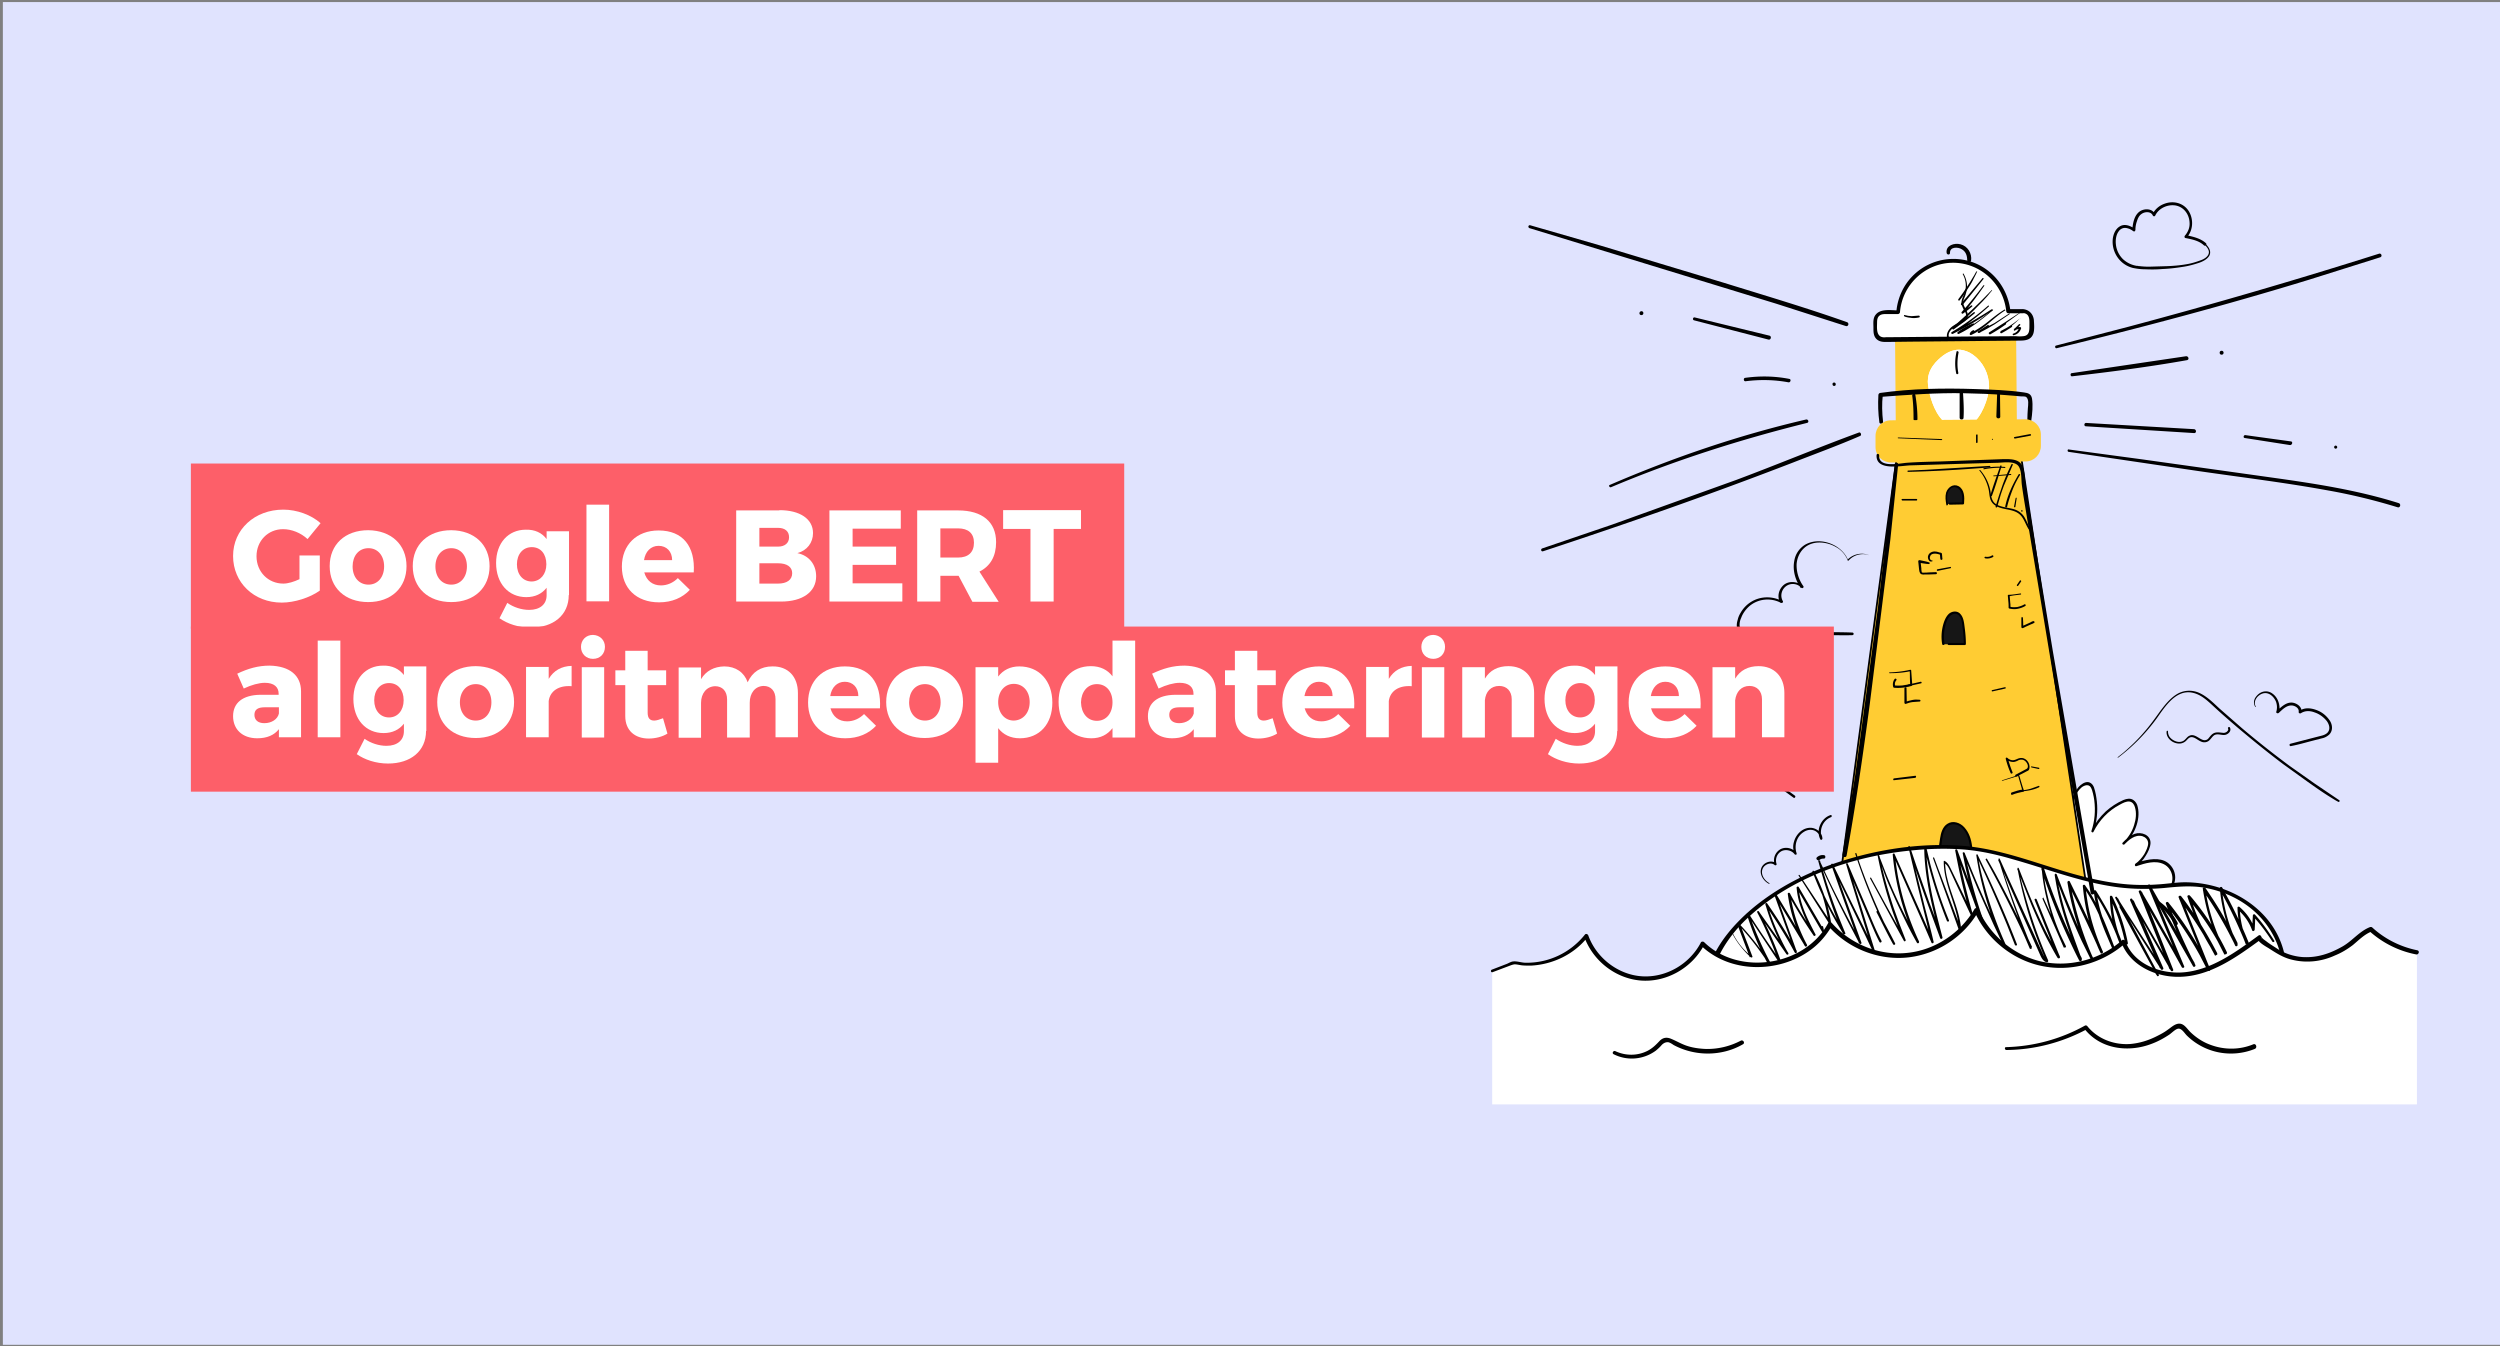 <svg xmlns="http://www.w3.org/2000/svg" viewBox="0 0 960 517" xmlns:v="https://vecta.io/nano"><rect x="0" y="0" width="960" height="517" fill="#808080" stroke="none"/><path fill="#e0e3fe" d="M1.1.8h960v515.6H1.1z"/><path fill="#fff" d="M793.8 329.5c-2.3-8.7-1-17.9 3.7-25.6 1.2-1.9 3.6-3.8 5.3-2.3.5.5.8 1.1 1 1.8 1.5 5.2 1.4 10.7-.2 15.9 2.5-5 6.6-9 11.7-11.3.9-.4 1.8-.7 2.7-.5 1.8.4 2.5 2.5 2.6 4.3.2 4.7-1.7 9.3-5.2 12.4 1.4-1.4 3-2.9 4.9-3.4 2-.5 4.4.3 5 2.3.2.9 0 1.9-.3 2.8-.9 2.5-2.5 4.7-4.7 6.3 3.9-1.4 8.6-2.6 11.9-.1 2.8 2.1 3.4 6.1 1.3 9-1.1 1.5-2.7 2.4-4.6 2.6 0 0-20.8 7.9-29.3 2.5s-5.8-16.7-5.8-16.7z"/><path d="M794.1 329.4c-1.6-6.3-1.4-12.9.7-19 .5-1.5 1.2-3 1.9-4.4s1.5-2.7 2.7-3.7c1.1-.8 2.7-1.3 3.5.1.4.7.6 1.5.8 2.3.2.9.4 1.7.5 2.6.5 4 .2 8-1.1 11.8-.1.5.6.8.8.3 2.2-4.4 5.7-8.1 10.1-10.4 1.1-.6 2.5-1.4 3.8-1.2 1.1.2 1.7 1.1 2 2.1.7 2.2.4 4.8-.3 6.9-.8 2.7-2.4 5.1-4.5 7l.6.6c1.8-1.8 4.2-4.1 7.1-3.3 1.2.4 2.1 1.3 2.2 2.6 0 1.5-.8 3-1.5 4.3-.9 1.4-2 2.7-3.4 3.7-.4.3-.2 1.1.4.9 3.3-1.1 7.3-2.4 10.6-.7 3.1 1.6 4.2 5.8 2.2 8.7-1 1.4-2.5 2.3-4.1 2.5-.3 0-.6.1-.8.2-1.4.5-2.9 1-4.3 1.4-4.9 1.4-10.1 2.6-15.2 2.7-2.4.1-4.9-.1-7.2-1-2.5-1.1-4.6-3-5.8-5.4-1.1-2.2-1.7-4.5-1.7-7 0-.9 0-1.8.1-2.7 0-.5.1-1 .2-1.5v-.2c.1-.6-.8-.9-1-.3-.2 1.1-.4 2.3-.4 3.4-.1 2.4.3 4.9 1.1 7.1 1.1 2.9 3.1 5.2 5.8 6.8 2.2 1.2 4.8 1.6 7.2 1.7 5.5.2 11-1 16.3-2.5 1.7-.5 3.3-1 5-1.6.3-.1.5-.2.8-.3s.6-.1.9-.2c.4-.1.8-.3 1.2-.5.8-.4 1.5-.9 2.1-1.5 2.5-2.7 2.5-6.8 0-9.5-2.7-3-7-2.5-10.6-1.6-.9.3-1.8.5-2.7.9l.4.9c1.4-1 2.5-2.2 3.4-3.7.9-1.4 1.8-3.2 1.9-4.9.1-3.2-3.5-4.5-6.1-3.6-1.8.7-3.3 2-4.6 3.4-.4.4.2 1 .6.6 2-1.8 3.6-4.1 4.5-6.6.9-2.4 1.3-5.2.7-7.7-.2-1.1-.8-2.1-1.7-2.7-1.2-.8-2.5-.5-3.8 0-2.5 1.1-4.8 2.6-6.8 4.4-2.2 2.1-4.1 4.5-5.4 7.2l.8.3c1.2-3.6 1.6-7.5 1.2-11.3-.2-1.8-.5-3.6-1.1-5.4-.5-1.4-1.7-2.4-3.2-2-1.4.4-2.6 1.5-3.4 2.7-.9 1.4-1.7 3-2.4 4.5-1.3 3.2-2.2 6.6-2.5 10-.4 3.9 0 7.8 1 11.6.1.2.3.3.5.2 0 .4.1.2 0 0z"/><path fill="#9ac3c9" d="M706 341.8L728.4 175l47.6-.4L801.3 341z"/><g fill="#fc3"><path stroke="#000" stroke-width=".689" stroke-miterlimit="10" d="M706 341.8L728.4 175l47.6-.4L801.3 341z"/><path d="M727.668 126.205l46.5-.4.32 37.2-46.5.4z"/></g><path fill="#fff" d="M776.8 119.5h-5.6c-1-11.7-11.4-20.3-23-19.3-10.4.9-18.5 9.2-19.3 19.6h-5.6c-1.8 0-3.2 1.5-3.2 3.2v4.1c0 1.8 1.5 3.2 3.2 3.2l53.6-.5c1.8 0 3.2-1.5 3.2-3.2v-4.1c-.1-1.6-1.6-3-3.3-3h0z"/><path d="M776.8 118.7h-5.6l.8.8c-.9-8.6-6.6-16.1-14.8-18.9-11.5-3.9-24 2.2-27.9 13.8-.6 1.8-1 3.7-1.1 5.6l.8-.8c-2.6 0-6.8-.8-8.7 1.6-1.2 1.4-.9 3.4-.9 5.1s0 3.3 1.4 4.5c1.4 1.1 3 .9 4.7.9l7.8-.1 41.9-.4c2.3 0 4.7-.1 5.6-2.7.5-1.5.3-3.7.2-5.3-.3-2.3-1.9-3.9-4.2-4.1-1-.1-1 1.5 0 1.5 2.8.2 2.5 2.8 2.5 4.8 0 1.9 0 3.9-2.4 4.1-.9.1-1.9.1-2.8 0l-16.4.1-33.7.3a3.21 3.21 0 0 1-1.7-.2c-1.9-.9-1.5-3.8-1.5-5.5 0-1.2.2-2.3 1.4-2.9.7-.3 1.4-.3 2.1-.3h4.5c.4 0 .8-.4.8-.8.9-10.5 9.7-18.8 20.2-18.9 10.6-.1 19.5 8.1 20.6 18.6 0 .4.4.8.8.8h5.6c1 0 1-1.6 0-1.6z"/><g fill="#fff"><use href="#B"/><use href="#B"/></g><path d="M748.8 97.1c-.1-2.4 3.1-2.3 4.5-1.4 1.6.9 2.1 2.5 2.1 4.2 0 .8 1.4 1.1 1.5.2.4-2.8-1.3-5.6-4.1-6.3-2.3-.6-5.7.4-5.3 3.3.1.8 1.3.9 1.3 0h0z"/><path fill="#112870" d="M779.8 166.8c.4 2.3.3 4.6-.1 6.9-.1.5.6.7.7.2.5-2.4.5-4.9.1-7.3-.1-.5-.8-.3-.7.2h0z"/><path d="M723.1 162c-.4-3.5-.5-6.9-.1-10.4l-.8.8c10.7-.8 21.3-1.6 32-1.4 5.3.1 10.6.3 15.8.7l3.7.3c.7.1 1.5.1 2.2.2.4 0 1.8 0 2.1.2 1.2.9.8 3.1.7 4.4-.1 1.5-.2 3-.2 4.5 0 .8 1.4 1.1 1.5.2.4-2.6.7-5.8.3-8.4-.3-1.8-1.5-2.2-3.1-2.4-6.2-.9-12.5-1.1-18.7-1.3-12.2-.4-24.5-.2-36.6 1.5-.3.1-.6.4-.6.8-.2 3.5-.1 7.1.4 10.6.2.6 1.5.5 1.4-.3h0z"/><path d="M766.9 151.2l-.3 8.7c0 1 1.6 1 1.5 0l-.1-8.7c.2-.8-1-.8-1.1 0h0zm-14.4-.3v9.5c0 .4.4.8.8.7a.68.68 0 0 0 .7-.7c.2-3.1 0-6.3-.2-9.5a.68.68 0 0 0-.7-.7c-.3.1-.6.4-.6.7h0zm-18.2 1.1c.4 3 .5 5.9.5 8.9 0 1 1.5 1 1.5 0 0-3.1-.3-6.2-.8-9.2-.1-.8-1.3-.5-1.2.3h0z"/><path fill="#fc3" d="M726.1 161.4l51.6-.4c3.3 0 6 2.6 6 5.9v4.3c0 3.3-2.6 6-5.9 6l-51.6.4c-3.3 0-6-2.6-6-5.9v-4.3c0-3.3 2.6-6 5.9-6z"/><path fill="#161616" d="M746.3 247.4c-.5-2.9-.2-5.9.8-8.7.3-1 .8-1.8 1.6-2.6a2.86 2.86 0 0 1 2.8-.7c1.4.5 1.9 2.1 2.2 3.6.5 2.8.8 5.6.8 8.4h-6.2"/><path d="M746.7 247.2a16.31 16.31 0 0 1 0-5.4c.3-1.6.7-3.5 1.7-4.8.9-1.2 2.7-1.9 3.9-.6 1 1.2 1.1 2.9 1.3 4.4.3 2.2.5 4.4.5 6.5l.4-.4h-6.2c-.2 0-.4.2-.4.4s.2.4.4.4h6.2c.2 0 .4-.2.4-.4 0-2.2-.2-4.4-.5-6.6-.2-1.6-.4-3.6-1.6-4.9-1.1-1.3-3-1.2-4.3-.2-1.4 1.2-2.1 3.3-2.5 5-.5 2.2-.6 4.5-.2 6.8.2.5 1 .3.9-.2h0z"/><path fill="#161616" d="M747.6 193.7c-.3-1.4-.5-2.9-.1-4.3s1.6-2.7 3-2.7 2.6 1.2 3 2.5c.5 1.3.3 2.7.2 4.1l-5.1.1"/><path d="M748 193.6c-.4-2-.7-4.5 1.1-6 .7-.6 1.6-.7 2.4-.3s1.4 1.2 1.7 2c.4 1.3.3 2.6.2 4l.4-.4-5.1.1c-.2 0-.4.2-.4.4s.2.4.4.4l5.1-.1c.2 0 .4-.2.4-.4.2-2.3.2-5.3-2.1-6.6-2.1-1.1-4.2.5-4.8 2.5-.4 1.5-.2 3.1.1 4.6-.1.5.7.3.6-.2h0z"/><path fill="#161616" d="M744.6 332.5c0-3.5.3-7 .9-10.4.4-2.3 1.2-5 3.4-5.7 1.2-.4 2.6-.2 3.7.5s1.9 1.6 2.5 2.7c2.4 4.1 2.1 9 1.7 13.7"/><path d="M745 332.5c0-2.9.3-5.8.6-8.7.3-2 .5-4.5 1.9-6.1 1.7-1.9 4.4-1.3 6 .3 1.7 1.7 2.5 4.2 2.9 6.6.4 2.8.2 5.7 0 8.5 0 .5.7.5.8 0 .4-5.1.8-11.3-2.9-15.4-1.6-1.8-4.4-2.8-6.6-1.3-1.8 1.2-2.4 3.5-2.7 5.5-.6 3.5-.9 7-.9 10.5 0 .2.2.4.4.4.3 0 .4-.1.5-.3h0z"/><path fill="#fff" d="M661.6 392.2c-21.8-25 26.2-69.1 89.4-66.9 26.6.9 50.7 18.7 81.7 14.6 45.6-6.1 64.3 53.1 16 54.2-9.5 14.6-172 15.4-187.1-1.9z"/><path d="M662.2 391.6c-11.1-12.9-1.6-29.3 8.9-39.1 16.7-15.6 40.2-23.7 62.7-25.9 6.7-.7 13.4-.9 20.1-.4 6.4.5 12.7 1.9 18.8 3.7 12.6 3.5 24.8 8.3 37.8 10.4 6.7 1.1 13.6 1.3 20.4.7 5.1-.5 10-1 15.1-.2 8 1.3 15.6 4.9 21.3 10.7 9.1 9.2 13.6 25.5 2.6 35.1-2.9 2.5-6.4 4.2-10.1 5.2-2.3.6-4.6 1.1-7 1.3-1.5.2-3.8-.2-4.9.8-2.2 2.1-5.3 3.1-8.2 3.9-12.2 3.4-25.3 4.3-37.9 5.2-17.5 1.2-35.1 1.5-52.6 1.3-16.9-.2-33.9-1-50.8-2.9-6.6-.7-13.2-1.7-19.7-3.1-4.5-1-9.1-2.1-13.2-4.2-1.2-.6-2.4-1.5-3.3-2.5-.7-.7-1.8.4-1.1 1.1 2.1 2.4 5.5 3.7 8.4 4.7 4.9 1.7 10.1 2.7 15.2 3.6 14.5 2.5 29.3 3.5 44 4.2 17 .8 34.1.9 51.2.4 14.8-.4 29.6-1.2 44.3-3.2 5.2-.7 10.4-1.5 15.4-2.9 3-.8 6.4-1.7 8.8-3.8.4-.3.7-.7 1-1.1l-.7.4c8.7-.2 18.3-2.4 24.2-9.3 4.6-5.4 5.8-12.6 4.3-19.4-3.9-17.5-21.8-27.8-38.9-27.5-3.2.1-6.3.6-9.5.8a76.16 76.16 0 0 1-11.7 0c-7.6-.6-15-2.3-22.3-4.4-13.5-3.9-26.9-9.3-41.1-10.4-14.3-1.1-29.2.8-43 4.8-11.9 3.4-23.5 8.6-33.5 15.9-12.4 9-28 26.2-19.5 42.7a25.93 25.93 0 0 0 3.2 4.7c.8.6 1.9-.5 1.3-1.3z"/><path fill="#fff" d="M573 424.3v-51.5l8.1-3.1c10.2 2.1 21.5-2.1 27.9-10.3 3.1 9 11.9 15.7 21.3 16.3 9.5.6 19.1-4.8 23.3-13.3 13.6 13.5 40 9.5 49-7.5 12.5 14.5 34.3 16.1 48.8 3.6 3-2.6 5.5-5.6 7.5-9.1 7.8 18 28.8 26.2 46.8 18.4 3.5-1.5 6.8-3.6 9.7-6.2 3.5 9.6 15.3 13.9 25.4 12.2s18.7-7.9 26.9-13.9c-.8.6 8.5 6.3 9.4 6.6 3.9 1.5 8.2 2 12.4 1.5 4-.5 7.3-2.2 10.7-4 3.6-2 6.4-5.9 10.3-7.3 5 4.5 11.1 7.6 17.6 8.8v58.6H573v.2z"/><path d="M573.2 373.3l6.1-2.3c.8-.3 1.5-.6 2.3-.7.9 0 2 .3 2.9.4 1.1.1 2.2.1 3.3.1 8.4-.4 16.6-4.3 21.8-10.9l-1.3-.3c3.3 9.2 11.8 16 21.5 16.9 10 .9 20-4.8 24.6-13.7l-1.3.2c11.1 10.8 29.8 10.8 42 1.9 3.5-2.5 6.3-5.8 8.4-9.5l-1.4.2c7.6 8.7 19.5 13.4 31 12 11.1-1.4 21-7.9 26.6-17.6h-1.5c4.5 10.2 13.9 18.1 24.8 20.7 11.6 2.8 24.1-.6 33-8.4l-1.4-.4c3.4 8.9 13.1 13.3 22.1 13.2 11.9-.1 22.2-7.6 31.4-14.3l-1-1.3c-1.4 1.7 3.3 4.1 4.2 4.7 2.8 1.8 5.4 3.5 8.7 4.3 5.5 1.4 11.4.8 16.6-1.6 2.5-1 4.8-2.4 6.9-4 2.3-1.9 4.4-4.1 7.2-5.2l-.9-.2a37.5 37.5 0 0 0 18 9c1 .2 1.5-1.4.4-1.6-6.4-1.3-12.4-4.3-17.2-8.7-.2-.2-.5-.3-.9-.2-4.1 1.6-6.7 5.2-10.5 7.4-4.9 2.8-9.9 4.5-15.6 4.1-3.5-.3-6.8-1.4-9.7-3.3-1.2-.8-2.4-1.5-3.6-2.4-.5-.4-1.1-.8-1.6-1.2l-.5-.5c-.7-.2.6-.7-.4.5.6-.7-.2-2-1-1.3-8.5 6.2-18.1 13.3-29 14.1-8.8.6-18.8-3.2-22-11.9-.1-.4-.6-.7-1.1-.6-.1 0-.2.1-.3.2-8.5 7.6-20.8 10.7-31.9 7.9-10.3-2.7-18.9-10.2-23.2-19.9-.3-.6-1.2-.5-1.5 0-5.4 9.2-15.1 15.7-25.7 16.8-10.9 1.2-22-3.4-29.2-11.6-.3-.3-.9-.3-1.2 0 0 .1-.1.1-.1.2-8.9 16.5-34.2 20.4-47.6 7.3-.3-.3-.9-.3-1.2 0 0 0-.1.1-.1.2-4.3 8.2-13.3 13.5-22.6 12.9-9.2-.6-17.5-7.1-20.6-15.7-.2-.5-.9-.8-1.3-.3-5.5 6.9-13.8 10.9-22.7 10.8-1.6 0-3.4-.7-4.9-.5-.8.1-1.6.6-2.3.9l-5.7 2.2c-.8.2-.5 1.3.2 1zm197.3 29.9c10.8-.1 21.4-2.9 30.9-8l-1.1-.3c6.1 8 17 9.4 26 5.9 2.4-.9 4.6-2.1 6.7-3.5.9-.6 2.4-2.2 3.5-2.3 1.3-.1 2.4 1.8 3.2 2.6 6.9 6.8 17.1 8.8 26.1 5.2 1.1-.4.6-2.2-.5-1.8-5.3 2.2-11.2 2.2-16.5.2-2.8-1-5.4-2.7-7.6-4.8-1.5-1.4-2.7-3.9-5.2-3.2-1.4.4-2.5 1.5-3.7 2.3-1.2.9-2.5 1.6-3.9 2.3-3.3 1.7-6.8 2.8-10.5 3.1-6.2.4-12.5-2-16.4-6.9-.3-.3-.7-.3-1-.1-9.2 5.1-19.5 7.9-30.1 8.2-.7-.1-.7 1.1.1 1.1h0zm-150.9 1.6c5.3 2.7 11.6 2.1 16.3-1.4.7-.6 1.4-1.2 2-1.9s1.4-1.3 2.5-1.3c.7 0 1.7.7 2.3 1.1 8.2 4.4 18.5 4.4 26.6-.3.9-.5.1-1.8-.8-1.4-4.2 2.2-8.8 3.3-13.5 3.2-2.3-.1-4.7-.4-6.9-1.1-2.3-.7-4.2-1.9-6.4-2.8-1.7-.7-3.1-.5-4.4.8-1.4 1.5-2.7 2.8-4.6 3.8-3.9 2-8.5 2-12.5.1-.7-.2-1.3.8-.6 1.2h0zm170.2-271.1c32.6-7.9 64.9-16.5 96.9-26.3l27.3-8.6c.9-.3.5-1.6-.4-1.4-31.9 10.1-64.1 19.5-96.4 28.1l-27.7 7.2c-.6.2-.3 1.2.3 1h0zm4.5 39.8l50 7.4c16.5 2.4 33.1 4.4 49.5 7.4 9.1 1.6 18.1 3.8 26.9 6.5 1 .3 1.4-1.3.4-1.6-15.8-5-32.2-7.5-48.6-9.8l-49.9-7-28.2-3.8c-.5-.2-.6.8-.1.9h0zm-207-85.9l94.7 29 26.8 8.6c1 .3 1.4-1.2.4-1.5-15.5-5.5-31.4-10.2-47.2-15.1l-47.4-14.3-27-7.8c-.3-.1-.6.1-.7.4 0 .3.1.6.4.7zm5.2 124.1c32.2-10.6 64.2-21.8 95.8-34 8.7-3.4 17.5-6.6 26-10.3.7-.3.2-1.6-.5-1.3-15.8 5.8-31.3 12.3-47.1 18.2l-47.5 17.1-27 9.2c-.7.3-.4 1.3.3 1.1h0zm203.2-67.2c14.7-1.7 29.5-3.6 44.1-6.2 1-.2.6-1.6-.4-1.5l-43.9 6.5c-.6.1-.5 1.3.2 1.2h0zm57.4-8.3c1 0 1-1.5 0-1.5s-1 1.5 0 1.5zM801 163.7l41.5 2.6c1 .1 1-1.4 0-1.5l-41.5-2.4c-.8.1-.8 1.3 0 1.3zm61 4.5l17.3 2.7c.9.1 1.3-1.3.4-1.4l-17.4-2.4c-.7-.2-1.1 1-.3 1.1h0zm34.9 4.1a.65.65 0 0 0 .6-.6.65.65 0 0 0-.6-.6.65.65 0 0 0-.6.6.65.65 0 0 0 .6.6zm-278.3 14.8c24.4-10.3 49.6-18.3 75.3-24.7.9-.2.5-1.5-.4-1.3-25.8 6-51 14.6-75.3 25.1-.6.1-.2 1.1.4.9h0zm31.9-64.1l28.6 7.4c.9.2 1.3-1.2.4-1.5l-28.7-7c-.7-.2-1 .9-.3 1.1zm19.8 23.4c5.5-.7 11-.6 16.4.4.9.2 1.2-1.2.4-1.3-5.6-1.1-11.3-1.2-17-.4-.7.1-.6 1.4.2 1.3h0zm34 1.8c.4 0 .7-.3.6-.7 0-.4-.3-.6-.6-.6-.4 0-.7.3-.6.7 0 .3.2.6.6.6zm-74-27.2c1 0 1-1.5 0-1.5-1 .1-1 1.5 0 1.5zm90.3 53.8c-.3 6.2 9.5 4 13 3.9l23-.7 10.7-.3c2.3-.1 6.7-.8 8 1.6 1.1 2 .8 4.8 1.1 7 .5 3.8 1.2 7.7 1.8 11.5l15.4 92.8 9.2 52.3c.2 1 1.7.6 1.5-.4l-16-92.4-7.6-46c-1.1-7-2.5-14-3.2-21.1-.2-1.8-.4-4.1-1.9-5.4-1.6-1.4-4.3-1.3-6.3-1.3l-24.3.9c-4.2.1-8.5.2-12.7.5-2.8.2-10.9 2.1-10.7-2.7.1-.9-1-.9-1-.2h0z"/><path d="M727.6 178.3l-6.5 55.2-8.7 64.1-4.9 30.5c-.2 1 1.4 1.5 1.6.4 3.5-19.3 6.3-38.7 8.9-58.2l7.9-63.2 3-28.8c0-.8-1.2-.8-1.3 0h0zm100.8 169c2.8 2 5 4.7 6.6 7.7.4.8 1.6.1 1.2-.7-1.7-3.3-4.1-6.1-7.1-8.2-.8-.5-1.4.7-.7 1.2h0zm-149-8.2c-1.9-1-3.5-3.5-2.5-5.6.7-1.6 3.2-2.6 4.6-1.3.3.2.8 0 .7-.4-.6-1.9.1-3.9 1.8-4.9 1.6-.9 4-.4 5.1 1.1.3.4 1 .2.8-.3-1-3 0-6.5 2.7-8.2 1.2-.8 2.7-1.1 4-.6s2.3 1.7 2.3 3.2l.8-.1c-1.3-3.1.2-7 3.4-8.2.5-.2.3-1-.2-.8-3.6 1.2-5.7 5.8-3.9 9.3.1.2.4.3.6.1.1-.1.2-.2.2-.3 0-2.6-2.7-4.5-5.2-4.2-2.8.3-5 2.7-5.7 5.3-.5 1.6-.4 3.3.3 4.8l.7-.5c-1.5-1.8-4.1-2.5-6.2-1.4-2.1 1.2-3 3.7-2.2 5.9l.7-.4c-1.8-1.5-4.7-.6-5.7 1.4-1.2 2.5.6 5.3 2.8 6.4.1.1.3-.2.1-.3h0zm19.3-8.9c.5-.4 1-.5 1.6-.5.7.1.9-1.1.2-1.3-1-.2-2 .1-2.8.8-.6.6.3 1.5 1 1h0zm114.7-39.3a71.59 71.59 0 0 0 14.9-15.2c3.1-4.4 7.3-11 13.6-9.7 3.4.7 5.9 3.2 8.4 5.5 2.8 2.6 5.7 5.1 8.6 7.6 5.8 4.9 11.7 9.7 17.8 14.3l9.3 6.7c3.1 2.2 6.2 4.4 9.5 6.4.8.5 1.6 1 2.4 1.4.4.2.7-.4.4-.6l-9.6-6.5-9.5-6.7c-6.2-4.6-12.3-9.4-18.2-14.4l-8.7-7.6c-2.5-2.3-5-4.9-8.2-6.2-2.8-1.1-5.9-.8-8.4.8s-4.4 4-6.2 6.4c-2 2.8-4 5.6-6.3 8.2-2.4 2.8-5 5.3-7.8 7.7-.7.6-1.4 1.1-2.1 1.7-.3 0-.1.3.1.2h0zm18.6-10.1c-.3 1.8 1.1 3.5 2.6 4.2.8.4 1.8.6 2.7.5s1.8-.6 2.4-1.3c.4-.4.9-1 1.5-1.1.5-.1.9 0 1.4.2.9.4 1.7 1.1 2.7 1.5a2.87 2.87 0 0 0 2.7-.2c.9-.6 1.4-1.7 2.3-2.3 1.4-.8 3.1.3 4.5-.2 1.1-.4 2.1-1.5 1.5-2.7-.2-.5-1-.1-.7.4.2.5-.2.9-.5 1.2-.4.3-1 .5-1.5.4-1.2-.1-2.5-.4-3.6.2-.9.5-1.4 1.3-2 2s-1.6.8-2.4.4c-1.5-.6-3.1-2.3-4.8-1.5-1 .4-1.5 1.5-2.4 2-.7.4-1.6.5-2.4.3-.9-.2-1.8-.7-2.5-1.4s-1-1.6-1-2.6c0-.2-.4-.3-.5 0h0zm-271.2 15.3c9.2-3.9 17.8-8.8 25.8-14.8 7.1-5.3 13.5-11.7 21.5-15.8 3.7-1.9 7.8-3.3 12-3.3 4.7-.1 9.1 1.6 13.1 3.9 4.3 2.5 8.2 5.6 12.2 8.5l13.3 9.8 26.7 19.5 3.3 2.4c.5.4 1-.5.5-.8l-27.1-19.8-13.5-9.8c-4.2-3-8.3-6.2-12.6-9-3.9-2.5-8.2-4.6-12.9-5.3-4.2-.5-8.4.2-12.3 1.8-8.1 3.3-14.8 9.4-21.5 14.8-7.8 6.4-16.3 11.8-25.4 16.2l-3.4 1.5s.2.3.3.2h0zm44.1-22.6c-1.4 1.7-.7 4.2.8 5.7 1.8 1.8 4.6 1.6 6.7.3 1.3-.8 2.3-2 3-3.3l-.5.2 9.4 1.7c1.3.2 2.8.3 3.9-.5 1-.6 1.7-1.7 1.5-2.8l-.8.3c1.5 1.6 4 2.9 6.2 2 1.8-.7 3.2-2.8 2.3-4.7-.2-.5-1-.1-.9.4.5 1.5-.5 3.1-2 3.5-1.8.6-3.7-.6-5-1.8-.3-.3-.9-.1-.8.3.1 1-.7 1.9-1.6 2.3-1.2.4-2.6.1-3.9-.1l-8.2-1.4c-.2 0-.4 0-.5.2-1.2 2.4-4.1 4.9-7 3.9-2.2-.7-3.9-3.7-2.3-5.8.3-.3-.1-.6-.3-.4h0z"/><path d="M717.3 213c-2.9-.9-6-.1-8 2.1l.4.1c-1.6-4.2-6-6.9-10.3-7.3-2.2-.2-4.4.2-6.3 1.3-2.2 1.4-3.7 3.6-4.1 6.2-.7 3.6.4 7.4 2.5 10.4l.8-.6c-1.8-1.9-5.1-2.3-7.2-.7-2.1 1.7-2.8 4.6-1.5 7l.7-.7c-3.8-2-8.4-1.9-12 .4-1.6 1-3 2.5-3.9 4.1-.5.8-.9 1.7-1.1 2.6-.3 1-.5 2.1-.3 3.1.4 1.8 2.3 2.5 4 2.6 1.1.1 2.2.1 3.3.1h3.9l15.5.1 8.8.1c2.9 0 5.8.1 8.8 0a.5.5 0 1 0 0-1c-4.8-.2-9.7-.1-14.6-.2l-14.6-.1-7.3-.1h-3.3c-.8 0-1.5-.2-2.2-.5-.8-.3-1.3-1.1-1.3-2s.2-1.9.6-2.7c.6-1.7 1.7-3.2 3-4.4 3.4-3 8.3-3.5 12.3-1.4.2.1.6 0 .7-.2a.45.45 0 0 0 0-.5c-1.2-2.1-.4-4.8 1.7-6 1.8-1 4.1-.6 5.4.9.4.4 1.1-.1.8-.6-1.8-2.5-2.7-5.5-2.6-8.5.2-2.5 1.3-4.9 3.3-6.5 3.3-2.6 8.2-2.1 11.7-.1 2.1 1.1 3.7 2.9 4.6 5.1 0 .1.2.2.3.2 0 0 .1 0 .1-.1 1.9-2.1 4.9-2.9 7.6-2.1-.1.3 0-.1-.2-.1h0zM846.5 93.9c.9.9 2.1 2.2 1.6 3.6-.4 1.2-1.8 2-2.9 2.4-1.9.7-3.8 1.3-5.8 1.6-2.3.4-4.7.6-7.1.7l-6.8.2c-.9 0-1.9 0-2.8-.1-.4 0-.8-.1-1.2-.1-.2 0-.3 0-.5-.1h-.2-.1c-.1 0 .1 0-.1 0a10.14 10.14 0 0 1-5.4-2.6c-1.5-1.5-2.5-3.5-2.7-5.7-.2-1.7.1-3.7 1.1-5 .4-.6 1-1 1.7-1.2.8-.2 1.6 0 2.4.3.5.2 1 .5 1.5.9.3.1.6.1.7-.2 0-.1.1-.2.1-.3 0-1.2.2-2.3.6-3.4.3-1 .8-2.1 1.7-2.7 1.3-1 3.7-1.1 4.4.6.2.3.5.3.7.2.1 0 .1-.1.2-.2 1.3-2.8 4.7-4.4 7.8-3.9 3.3.6 5.3 3.5 5.4 6.7.1 1.8-.6 3.5-1.8 4.9a.61.61 0 0 0 0 .8c.1.1.1.1.2.1 2.5.5 5.2 1 7.1 2.8.5.5 1.3-.3.8-.8-2.1-1.9-4.9-2.5-7.6-3.1l.2.9c2.5-2.7 2.7-7 .8-10.1-2-3.2-6-4.2-9.5-2.8-1.9.7-3.5 2.1-4.4 3.9h.9c-1-2.2-4-2.2-5.7-1.1-2.3 1.5-2.8 4.7-3 7.2l.8-.5c-1.6-1.2-3.9-2-5.7-.8-1.6 1-2.4 3-2.6 4.8-.5 5.1 2.8 9.9 7.8 11.1 1.5.3 3 .5 4.5.5 2.3.1 4.5.1 6.8-.1 2.6-.1 5.1-.4 7.6-.8 2.2-.3 4.4-.9 6.5-1.6 1.4-.5 3-1.3 3.8-2.6s.3-2.7-.6-3.8a4.74 4.74 0 0 0-1-1c-.1-.3-.5.1-.2.4zm19.7 177.4c-1.1-2.1.7-4.4 2.7-5 2.3-.7 4.3 1.2 5.1 3.2.4 1.2.5 2.5.1 3.8-.1.3.1.5.4.6.2 0 .3 0 .5-.1 1.3-1.2 2.8-2.8 4.7-2.9 1.3-.1 3.2.9 3 2.4-.1.4.3.8.8.6 1.7-1.1 3.6-1 5.4-.3 1.8.6 3.4 1.8 4.6 3.3 1 1.4 1.5 3.3.1 4.6-.7.6-1.6.9-2.5 1.1l-3.5.9-8.1 2.1c-.2.1-.4.3-.3.6.1.2.3.4.5.3 2.7-.5 5.4-1.3 8.1-2l3.9-1c1-.2 1.9-.7 2.7-1.4 1.5-1.5 1.3-3.7.3-5.3-1.2-1.8-2.8-3.2-4.8-4-2.2-.9-4.9-1.3-6.9.2l.8.4c.2-2-1.8-3.4-3.6-3.6-2.3-.2-4.3 1.7-5.8 3.2l.8.5c.5-2.5-.3-5.5-2.5-7.1-1-.8-2.3-1.1-3.6-.8-1.2.3-2.2 1.1-2.9 2.1-.8 1.1-.9 2.5-.2 3.7.1.1.2.1.3.1-.1 0-.1-.2-.1-.2h0zm-201 87.2c1.8 3.4 4.2 6.5 7.1 9.1.3.2.8 0 .6-.4l-4.8-12.5-.6.4c4.3 4.6 8.1 9.5 11.5 14.8.1.2.4.3.6.1.2-.1.3-.4.1-.6-3.2-6-5.9-12.2-8.1-18.6l-.7.3 12.2 18.4c.3.4.9.2.8-.3-2.3-6.6-5.1-12.9-8.4-19.1l-.6.3 11.1 16c.3.4 1 .1.7-.4-3.4-5.9-6.1-12.3-8.1-18.8l-.7.3c4.1 5.9 7.9 12 11.3 18.3.2.4.9.1.8-.3l-7.9-22-.7.3 11.7 19.5c.1.2.4.3.6.1.2-.1.3-.4.2-.6-3.3-6.1-5.5-12.7-6.4-19.6l-.8.3c3 5.4 6.2 10.6 9.7 15.7.1.2.4.3.6.1.2-.1.3-.4.1-.6-2.9-5.6-5.9-11.4-6.4-17.8l-.7.2 9.6 16.6c.1.2.4.3.6.1.2-.1.2-.3.2-.5l-.3-1.4c-.1-.5-.9-.3-.8.2l.3 1.4.8-.3-9.7-16.6c-.1-.2-.4-.2-.6-.1-.1.1-.2.2-.2.3.5 6.6 3.5 12.5 6.4 18.3l.7-.4c-3.5-5-6.8-10.3-9.7-15.7-.2-.3-.8-.2-.8.2.9 7 3.1 13.8 6.5 20l.8-.5-11.8-19.5c-.2-.4-.9-.1-.7.3l7.9 22 .8-.3c-3.5-6.3-7.3-12.4-11.4-18.3-.2-.3-.8-.1-.7.3 1.9 6.7 4.6 13.1 8.1 19.1l.7-.4-11.3-15.9c-.1-.2-.3-.2-.5-.1s-.2.3-.1.5c3.2 6.1 5.9 12.5 8.2 19l.8-.3c-4.2-6-8.4-12.1-12.3-18.3-.2-.3-.8-.1-.7.3a101.12 101.12 0 0 0 8 18.9l.7-.4c-3.4-5.3-7.3-10.3-11.7-14.9-.2-.3-.7 0-.6.4l4.7 12.5.6-.4c-3-2.4-5.4-5.4-7.1-8.8.1-.5-.4-.2-.2.1h0z"/><path d="M690.7 336.3l11.6 18.2c.1.2.4.3.6.1.2-.1.2-.3.2-.5-.5-3.4-1.4-6.8-2.5-10.1-1.1-3.2-2.5-6.4-4.1-9.5-.1-.3-.6-.1-.5.2 2.4 6.5 5.4 12.8 8.8 18.8l3 5.1c.2.4 1 .1.8-.3-3-7.1-5.7-14.3-7.9-21.6-.6-2.1-1.3-4.1-1.8-6.2l-.5.2c3.8 8.3 7.8 16.6 12 24.7l3.6 6.9c.2.4 1 .1.8-.3l-8.4-23.3-2.4-6.6-.6.3 12.2 25.4 3.4 7.2c.2.5 1 .1.8-.4l-8-25.7-2.3-7.2-.6.2 9.9 23.5c.9 2.1 1.8 4.2 2.9 6.3.3.5 1 .1.8-.4-2-3.7-3.5-7.5-5.1-11.3l-5-11.7c-1-2.2-1.9-4.5-2.9-6.7-.1-.3-.7-.1-.6.2 1.2 4.3 2.6 8.6 3.9 12.9l3.9 12.8 2.2 7.2.8-.4-12.4-25.3-3.5-7.2c-.2-.3-.7-.1-.6.3l8.3 23.4 2.3 6.6.8-.3c-4.4-8-8.6-16.1-12.6-24.4l-3.3-7c-.1-.3-.5-.1-.5.2 2 7.4 4.3 14.8 7 22l2.5 6 .8-.4c-3.7-5.8-6.9-11.8-9.7-18.1-.8-1.8-1.6-3.6-2.3-5.4l-.5.2c3.3 6 5.2 12.8 6.2 19.5l.8-.3-11.9-18c-.2-.3-.6-.1-.4.2h0zm21.7-8.5c3 9.4 6.7 18.5 10.9 27.4a255.11 255.11 0 0 0 3.7 7.4c.2.5 1 .1.7-.4-2.1-4.2-4.3-8.2-6.5-12.3-.2-.4-.8 0-.6.4 2.1 4.1 4.1 8.3 6.4 12.4l.7-.4c-2.4-4.3-4.5-8.6-6.5-13.1s-3.9-9-5.6-13.6a120.19 120.19 0 0 1-2.7-7.8c-.1-.4-.5-.2-.5 0h0z"/><path d="M718.1 337.3l10.1 18.7 2.9 5.3c.1.2.3.2.5.1.1-.1.2-.2.2-.4l-1.2-3.1-1.2-3.1-2.2-6.1c-1.4-4.2-2.7-8.5-3.8-12.8-.6-2.4-1.2-4.9-1.7-7.3l-.5.1 2.4 6.7c.8 2.2 1.7 4.4 2.7 6.6 1.9 4.4 3.9 8.6 6 12.9 1.2 2.4 2.5 4.8 3.8 7.1.3.5 1 .1.8-.5-3.8-8.1-6.6-16.8-8.2-25.6-.4-2.5-.8-5-1-7.6l-.7.2 11.5 26.1 3.2 7.4c.2.5 1 .1.8-.4-1.1-4.8-2.4-9.5-3.6-14.2l-3.5-14.2-2-8-.5.2c2.8 9.2 6 18.2 9.3 27.2l2.8 7.6c.1.3.4.4.6.3s.4-.3.3-.6c-2.3-8.8-4.7-17.7-5.7-26.8-.3-2.5-.5-5.1-.5-7.7l-.7.1a167.41 167.41 0 0 0 6.3 22c.7 2 1.5 4.1 2.3 6.1.2.5 1 .3.8-.2a167.16 167.16 0 0 1-7.2-21.7l-1.5-6.3a.55.55 0 0 0-.5-.3c-.2 0-.3.2-.3.4.1 9.2 2 18.2 4.2 27.1l1.9 7.6.9-.3-5.1-13.5-4.8-13.6-2.6-7.7c0-.1-.2-.2-.4-.2-.1 0-.2.2-.2.3.6 2.3 1.1 4.7 1.7 7.1l1.7 7.2 3.5 14.2 1.9 8 .8-.4-11.6-26-3.3-7.4c-.1-.2-.3-.2-.5-.1-.1.1-.2.2-.2.3.8 9.1 2.9 18 6.2 26.6.9 2.4 1.9 4.8 3 7.1l.8-.5c-4.7-8.2-8.9-16.7-12.4-25.4l-2.9-7.5c0-.1-.2-.2-.3-.2s-.2.2-.2.3c1.7 8.7 4.1 17.3 7.2 25.6.4 1.2.9 2.3 1.4 3.5s.9 2.4 1.5 3.5l.6-.4c-3.6-6.1-7-12.3-10.4-18.5l-2.9-5.3c-.1.1-.3.2-.3.4h0zm24.2-7.7l7.8 21.6 2.2 6.2c.1.4.9.4.8-.1-.4-7.1-3.8-13.4-5.4-20.2-.5-1.9-.7-3.9-.8-5.9l-.4.2c1.5.7 2.1 2.6 2.8 4l2.4 5.2 5 10.6c.2.4.9.1.8-.3-1.8-6.2-3.3-12.4-4.7-18.8-.4-1.8-.7-3.6-1.1-5.4l-.8.2 7.6 20.8c.7 2 1.5 4 2.2 5.9.2.6 1.1.3.9-.3-2.3-6.5-4.2-13.2-5.8-19.9-.5-1.9-.9-3.9-1.3-5.8l-.7.2 5.7 13.7 6.1 13.7 3.6 7.6c.3.6 1.1.1.8-.5a154.02 154.02 0 0 1-9-26.3c-.6-2.5-1.1-5.1-1.6-7.7l-.5.2c4.2 8.8 8.1 17.7 11.8 26.7l3 7.6c.2.5 1 .3.8-.2-3.5-9.1-7.4-18-11.5-26.8l-3.6-7.6c-.1-.3-.5-.1-.5.2 1.4 9.3 3.9 18.4 7.2 27.1a109.88 109.88 0 0 0 3 7.2l.8-.5a435.13 435.13 0 0 1-12.3-26.9l-3.2-7.8c-.1-.2-.3-.3-.5-.2s-.3.2-.2.4c1.2 6.8 2.9 13.5 5 20.1.6 1.9 1.2 3.8 1.9 5.6l.9-.3-7.7-20.8-2.2-5.9a.55.55 0 0 0-.5-.3.55.55 0 0 0-.3.5c1.2 6.3 2.5 12.6 4.2 18.9l1.5 5.3.8-.3-8.2-16.9c-.6-1.2-1.2-2.4-2.4-3-.1-.1-.3 0-.3.1v.1c0 7.1 3.2 13.5 4.9 20.2.5 1.9.8 3.8.9 5.8l.8-.1-8.1-21.5c-.8-2-1.5-4.1-2.3-6.1.1.1-.4.2-.3.5h0zm20.2.5c4.8 8.6 9.3 17.5 13.5 26.4 1.2 2.5 2.3 5.1 3.4 7.7.2.4 1 .1.8-.3l-5.2-13.1c-1.7-4.4-3.2-8.7-4.7-13.1-.9-2.5-1.7-5-2.5-7.6l-.5.2 14.4 32.5 1.9 4.3c.5 1 1.1 2.1 2.3 2.4.3.1.5-.1.6-.4v-.3c-3.9-8.8-7-17.9-9.5-27.3-.7-2.6-1.3-5.2-1.9-7.9l-.5.1 5.4 13.6c1.9 4.5 3.9 9 6.1 13.3 1.3 2.4 2.6 4.9 4 7.2.3.4 1.1.2.9-.4l-8.9-22c-.2-.5-1-.3-.8.2l8.8 22 .9-.4c-2.6-4.1-4.9-8.4-7-12.8s-4-8.9-5.8-13.4l-3-7.6c0-.1-.2-.2-.3-.2s-.2.2-.2.3c1.8 9.5 4.4 18.9 7.9 27.9 1 2.6 2 5.1 3.2 7.6l.5-.7c-1-.2-1.5-1.3-1.9-2.2l-1.8-3.9-3.6-7.9-7.1-15.6-4-8.9c-.1-.3-.6-.1-.5.2 2.8 9 5.8 17.9 9.2 26.7 1 2.5 1.9 4.9 3 7.3l.7-.4c-4.2-9-8.5-17.8-13.2-26.5-1.3-2.5-2.7-4.9-4.1-7.3-.1-.1-.2-.1-.3-.1-.2.2-.3.3-.2.4h0zm21.8 15l8.2 18.8.7-.3c-1.6-3.8-3.3-7.5-4.6-11.5-1.3-3.9-2.3-7.8-3.1-11.8a81.42 81.42 0 0 1-.9-6.9l-.8.1c3 9.5 6.7 18.7 10.9 27.7 1.2 2.6 2.4 5.1 3.7 7.6.3.5 1.2.2 1-.4-3-8.3-6.2-16.6-8.2-25.2-.6-2.4-1.1-4.8-1.4-7.3l-.8.2c3.3 8.5 6.6 17 10.4 25.3l3.4 6.9c.3.6 1.2.1.9-.5-3.2-7.2-5.7-14.8-7.5-22.5-.5-2.2-.9-4.3-1.3-6.5l-.9.4c3.5 6.9 6.8 13.9 10 20.9l2.7 6 .9-.5c-2.8-6.2-4.9-12.7-6-19.4-.3-1.9-.6-3.8-.7-5.8l-.9.2c3.9 5.5 6.6 11.7 9 18 .7 1.8 1.4 3.6 2 5.4l.9-.4c-3-6.8-5.9-13.8-6.9-21.2l-.9.2c3.2 4.8 5.9 9.9 8.1 15.2.6 1.5 1.3 3.1 1.8 4.6l.9-.4c-2.4-5.6-3.7-11.6-3.8-17.7l-.9.5c2.7 5.6 4.7 11.5 5.9 17.6.1.6 1.1.4 1-.3a71.2 71.2 0 0 0-6-17.9c-.1-.2-.5-.3-.7-.2-.1.1-.2.2-.2.4.1 6.3 1.4 12.5 3.9 18.2.2.5 1.1.1.9-.4-2-5.5-4.5-10.8-7.5-15.8-.8-1.4-1.7-2.9-2.6-4.3-.2-.4-1-.3-.9.2.7 5.9 2.7 11.6 5 17l2 4.7c.2.5 1.1.1.9-.4-2.4-6.4-4.8-12.8-8.1-18.7-.9-1.7-2-3.3-3.1-4.9-.2-.4-.9-.3-.9.2.6 6.9 2.1 13.8 4.5 20.3.7 1.8 1.4 3.6 2.3 5.4.3.6 1.1.1.9-.5-3.1-7.1-6.4-14.1-9.8-21l-2.9-5.9c-.3-.5-1-.1-.9.4 1.3 7.9 3.4 15.6 6.3 23.1.8 2.1 1.7 4.2 2.6 6.2l.9-.5c-4.2-8-7.7-16.3-11.1-24.7l-2.8-7.2a.55.55 0 0 0-.5-.3.55.55 0 0 0-.3.5c1.3 8.8 3.9 17.2 6.9 25.5a198.29 198.29 0 0 0 2.6 7l1-.4c-4.6-8.8-8.6-17.9-12-27.2a120.19 120.19 0 0 1-2.7-7.8c-.1-.4-.8-.4-.8.1.6 8.3 2.8 16.4 5.8 24.1.9 2.2 1.8 4.3 2.8 6.4.2.4.9.1.7-.4-3-6.2-5.8-12.4-8.7-18.7-.1.2-.3.3-.3.5h0zm29.6 3.3l11.2 20.5 3.2 5.8c.2.4.9 0 .7-.4l-12.3-23-3.4-6.4-.6.4 13.3 20.9 3.8 6c.1.2.4.3.7.1.2-.1.3-.4.2-.6l-8.9-20.3-2.5-5.7-.8.5 11.8 20.7 3.3 5.8c.3.5 1.1.2.9-.4l-9.2-23.1-2.7-6.6-.9.4 12.6 22.1 3.5 6.3c.3.5 1.2.2.9-.4l-9.9-23.8-2.8-6.7-.9.4 13.2 23.4 3.8 6.7c.3.6 1.2.1.9-.5-3-5.8-5.8-11.8-8.2-18-.7-1.7-1.3-3.5-1.9-5.2l-.9.5c4.8 6 9 12.3 12.7 19l3 5.8c.3.5 1.2.2 1-.4l-8.5-21.2-2.4-6.1-1 .4c4.1 5.3 7.8 10.9 11.1 16.7l2.7 5 .9-.5c-3.4-5.3-6.3-10.9-8.6-16.8l-1.8-5.1-.9.5c4.3 5.1 8.2 10.6 11.4 16.4l2.6 5.1.9-.6c-3.3-5.9-5.7-12.3-7.2-18.9-.4-1.9-.8-3.7-1-5.6l-1 .4c3.7 5.3 7 10.7 10 16.4.8 1.6 1.7 3.2 2.4 4.8.3.6 1.2.1.9-.5-2.5-5.2-4.3-10.7-5.3-16.4-.3-1.6-.5-3.3-.7-4.9l-.9.2a164.75 164.75 0 0 1 8.1 16.3c.7 1.6 1.4 3.2 2 4.9l1-.4c-2.1-4.2-3.2-8.8-3.3-13.5l-.9.4c2.5 2.1 4.5 4.9 5.6 8 .1.3.4.4.6.3s.4-.3.4-.5c.1-1.8.2-3.6.2-5.4l-.8.3c2.8 3 5.2 6.3 7.4 9.7.3.4 1 0 .7-.4-2.2-3.5-4.6-6.9-7.4-10-.3-.3-.8 0-.8.3l-.3 5.4 1-.1c-1.1-3.3-3.1-6.2-5.8-8.5-.2-.2-.5-.2-.7 0-.1.1-.1.2-.1.3.1 4.9 1.3 9.6 3.4 14 .3.5 1.2.1 1-.4-2.3-5.7-4.9-11.3-7.8-16.8l-2.5-4.6c-.2-.4-.9-.2-.9.2.5 5.9 1.9 11.7 4 17.2.6 1.6 1.3 3.1 2 4.6l.9-.5c-2.8-5.8-5.9-11.4-9.4-16.8l-3-4.5c-.2-.3-.5-.3-.8-.2-.2.1-.3.4-.2.6 1 6.8 2.9 13.4 5.7 19.6.8 1.8 1.7 3.5 2.6 5.2.3.6 1.2.1.9-.6-2.9-6.1-6.5-11.9-10.6-17.3-1.2-1.5-2.3-3-3.6-4.4a.61.61 0 0 0-.8 0c-.1.1-.2.3-.1.5 2 6.1 4.5 11.9 7.7 17.4.9 1.6 1.9 3.1 2.8 4.7.2.3.5.3.7.2.2-.2.3-.5.2-.7-3.1-6-6.5-11.7-10.4-17.2a78.01 78.01 0 0 0-3.4-4.6c-.1-.2-.4-.3-.7-.2s-.4.4-.3.6l8.5 21.2 2.4 6.1 1-.4c-3.4-6.9-7.4-13.6-11.9-19.8a102.33 102.33 0 0 0-4-5.2c-.3-.4-1.1 0-.9.5 2.2 6.3 4.7 12.4 7.6 18.4.8 1.7 1.7 3.4 2.6 5l.9-.5-13.3-23.3-3.8-6.7c-.3-.5-1.1-.2-.9.4l9.9 23.8 2.8 6.7.9-.4-12.6-22.1-3.6-6.2c-.3-.4-1.1-.1-.9.4l9.2 23.1 2.6 6.6.9-.4-11.9-20.7-3.3-5.8c-.3-.6-1.1-.1-.8.5l8.9 20.3 2.5 5.7.8-.5-13.5-20.8-3.8-6c-.1-.2-.3-.2-.5-.1s-.2.3-.1.5l12.3 23 3.4 6.4.7-.4-11.4-20.4-3.2-5.8c.1.2-.4.4-.2.7h0zm-60.2-243.1c1.1 1.9 1.4 4.1 1 6.2-.4 1.9-1.9 3.6-1.4 5.6.3.8.6 1.6 1.1 2.3.4.7.8 1.5.5 2.3-.3 1-1.5 1.6-2.3 2-.9.4-1.8.9-2.7 1.5-1.6 1.1-2.9 3.1-2 5 .2.4.8.1.6-.4-.9-2 1.1-3.8 2.7-4.6l2.7-1.5c.7-.5 1.5-1.1 1.7-2 .4-1.6-1-3.1-1.5-4.5-.4-1-.2-1.9.2-2.8s.7-1.9.9-2.9c.4-2.2-.1-4.5-1.2-6.4 0-.1-.1-.1-.2 0-.1 0-.1.1-.1.2h0z"/><path d="M758.9 104.3c-.3.4-.5.9-.8 1.4l-.8 1.3c-.5.9-1.1 1.8-1.7 2.7l-1.7 2.6-1.9 2.6c-.1.2 0 .4.1.5s.3.1.4-.1a23.48 23.48 0 0 0 1.9-2.5l1.8-2.8c.6-.9 1.1-1.8 1.6-2.8.2-.5.5-.9.7-1.4.3-.5.5-1 .7-1.5.2-.1-.1-.2-.3 0h0zm2.4 2.5l-4.2 5-2 2.4c-.7.8-1.5 1.6-2.1 2.5l.6.1h.1c.2-.1.3-.4 0-.5s-.6.1-.7.4v.2c0 .2.2.3.4.3.1 0 .2 0 .2-.1.7-.7 1.3-1.6 2-2.4l2-2.5 4-5c.3-.2-.1-.6-.3-.4h0z"/><path d="M761.6 109.6c-2.6 3.5-5.4 7-8.3 10.2-.3.3.1.9.5.6 1.2-.8 2.4-1.7 3.5-2.7.3-.2-.1-.6-.4-.4-1.1.9-2.3 1.7-3.5 2.4l.5.6c2.9-3.3 5.5-6.9 8.1-10.6.1-.1-.3-.3-.4-.1h0zm3.2 1.8l-3.6 3.7-3.8 3.7-3.8 3.5-3.9 3.5c-.3.3.1.9.5.7 2.8-2 5.5-4 8.1-6.2.3-.2-.1-.6-.4-.4-2.6 2.1-5.3 4.1-8.1 5.8l.5.7 3.9-3.6 3.7-3.6c2.4-2.4 4.9-4.9 7-7.6.2-.2 0-.3-.1-.2h0z"/><path d="M763.4 117.4c-4.3 3.8-9 7.2-13.9 10.1-.5.3-.1.9.4.7 2.6-1.3 5.2-2.7 7.7-4.2s5-3.1 7.4-4.7c.3-.2 0-.6-.3-.5-2.4 1.6-4.9 3.1-7.5 4.6-2.5 1.5-5.1 2.8-7.7 4.1l.4.7a100.42 100.42 0 0 0 13.8-10.5c.2-.2-.1-.5-.3-.3h0z"/><path d="M765.1 118.9c-4 3.3-8.2 6.8-13.2 8.6l.4.7c1.7-1.4 3.6-2.6 5.6-3.6.2-.1.1-.5-.2-.4-2.1.8-4.1 1.9-5.9 3.3-.2.1-.2.4-.1.6s.3.2.5.1c4.9-2.3 9-5.7 13.1-9.1.1-.2 0-.4-.2-.2h0zm4.6 0c-2.3 1.4-4.3 3-6.4 4.7s-4.4 3.2-6.8 4.4l.5.5a2.17 2.17 0 0 1 1-1.1c.4-.2 0-.7-.3-.6-.6.3-1.1.7-1.3 1.3-.1.2 0 .4.2.5.1.1.3.1.4 0 4.9-2.2 8.5-6.6 13-9.4.1 0 .1-.1 0-.2-.2-.2-.2-.2-.3-.1h0z"/><path d="M771.5 120.4l-5.7 3.7-6.1 3.1.4.7 3.5-2.6c.3-.2 0-.7-.3-.5l-3.7 2.4c-.2.1-.2.4-.1.5.1.2.3.2.5.1 2.1-1 4-2.1 6-3.3l5.6-3.8c.3-.1.1-.5-.1-.3h0zm4.6-.7l-6.1 4-6.1 3.9c-.2.1-.3.4-.1.6.1.2.4.3.6.1 2-1.1 4-2.4 5.8-3.7.4-.3 0-.9-.4-.6-1.9 1.3-3.8 2.6-5.9 3.6l.4.7 6-4.2 5.9-4.3c.1 0 0-.1-.1-.1h0zm-.5 2.6c-2.3 1.9-4.7 3.5-7.3 4.9-.5.3-.1 1 .4.7 1.3-.7 2.6-1.5 3.8-2.3.2-.1.2-.3.1-.5s-.3-.2-.4-.1l-3.9 2.1.4.7c2.5-1.6 4.9-3.4 6.9-5.5.4.1.2-.1 0 0h0zm-.3 2.2l-1.9 1.9c-.3.3.1.8.4.5a2.27 2.27 0 0 1 1.8-.5l-.3-.5a3.06 3.06 0 0 1-2.2 2.2c-.2.1-.3.2-.2.4s.2.3.4.2c1.4-.3 2.4-1.3 2.8-2.6.1-.2-.1-.4-.3-.5h-.1c-.8-.1-1.7.2-2.3.7l.5.5 1.8-1.9c.3-.2-.1-.6-.4-.4h0zm-44-3c.4.2.9.3 1.4.4s.9.1 1.4.2c1 .1 1.9 0 2.8-.2.5-.1.3-.8-.2-.7l-2.6.2c-.4 0-.8-.1-1.3-.1l-1.3-.3c-.4-.2-.5.3-.2.5h0zm28.8 59.2c1.7 2 2.9 4.5 3.5 7.1.3 1.3.3 2.7.7 3.9.3.9.8 1.6 1.6 2.2 3.1 2.3 7.7 1.1 10.3 4.3 1.6 2 2 4.6 3.9 6.3.1.1.3.1.5 0 .1-.1.1-.3 0-.4-1.6-1.6-2.2-3.9-3.4-5.8-1.2-1.7-2.8-2.6-4.8-3-1.8-.4-3.7-.6-5.4-1.4-.8-.4-1.5-1-1.9-1.9-.6-1.2-.6-2.7-.9-4-.6-2.8-1.9-5.3-3.8-7.5-.3-.1-.4.1-.3.2h0z"/><path d="M768.1 178.9c-1.3 3.8-2.7 7.5-3.8 11.3-.1.4.4.5.6.2 1.4-3.7 2.5-7.6 3.7-11.3.1-.4-.4-.5-.5-.2h0zm4.3-.6a78.31 78.31 0 0 0-3.4 7.9l-1.4 4.1-1.3 4.2c0 .2.1.3.2.4.2 0 .3-.1.4-.2l1.2-4.1c.4-1.4.9-2.7 1.4-4.1l3.4-8c.1-.3-.3-.5-.5-.2h0zm2.8 3.8c-2.3 3.8-4.3 8-5.2 12.4 0 .2.1.4.3.4s.4-.1.4-.2c.5-2.1 1.2-4.2 2-6.3s1.8-4.1 3-6c.1-.1 0-.3-.1-.3-.2-.1-.3-.1-.4 0h0zm-1.2 9.2l-.6 3.2c0 .1 0 .3.2.3.1 0 .3 0 .3-.2l.5-3.2c0-.1 0-.3-.2-.3 0 0-.2.1-.2.2zm2.4 5.2c.1 0 .3-.1.3-.3 0-.1-.1-.3-.3-.3-.1 0-.3.1-.3.3.1.2.2.3.3.3zm-.6 31.4c-1.5.2-3 .5-4.5.5-.2 0-.3.1-.3.3l.2 2.3c.1.8.1 1.5.1 2.3 0 .2.1.3.3.4 1 .2 2.1.3 3.1.1s2-.5 3-1.1c.2-.1.2-.4.1-.5-.1-.2-.3-.2-.5-.1-.8.5-1.8.8-2.7 1-1 .1-1.9.1-2.9-.1l.4.3c-.1-.4-.1-.7-.1-1.1s-.1-.8-.1-1.2l-.2-2.3-.2.3c1.5-.4 3-.5 4.5-.7.2-.1.1-.5-.2-.4h0zm.4 9.3v1.8 1.7c0 .3.2.6.5.5.4-.1.7-.3 1.1-.5l1.1-.5 1.1-.5c.4-.1.7-.3 1.1-.5.2-.1.2-.4.1-.5a.76.76 0 0 0-.4-.2c-.4.1-.8.3-1.1.5l-1.1.5-1.1.5-1.1.5.6.2c-.1-.6-.1-1.2-.1-1.7l-.1-1.8c0-.1-.1-.2-.3-.2s-.3.1-.3.2h0z"/><path d="M775.6 223l-1.1 1.6c-.1.1 0 .3.1.4s.3 0 .4-.1l1.1-1.6c.1-.1 0-.3-.1-.4-.2-.1-.4 0-.4.1zm-49.9 35.5c2.7 0 5.4-.2 8-.8l-.4-.3c.1.9.1 1.8.1 2.8l.1 2.8.3-.4c-1.1.3-2.1.4-3.2.6-1.1.1-2.1.1-3.2 0l.4.3c-.3-.8-.2-1.6.4-2.3.3-.4-.4-.9-.7-.4-.6.8-.8 2-.5 3 .1.2.2.3.4.3 2.2.2 4.5-.1 6.6-.7a.55.55 0 0 0 .3-.5l-.2-2.7-.2-2.7c0-.2-.1-.3-.3-.3h-.1c-2.6.6-5.2.9-7.9 1-.1 0-.2.1-.2.2.1.1.2.1.3.1h0z"/><path d="M731.3 264.2v5.7c0 .2.2.4.4.4h.1c.8-.3 1.7-.6 2.6-.7l2.7-.2c.5 0 .5-.7 0-.7-.9-.1-1.9-.1-2.8.1s-1.8.4-2.7.8l.6.3-.1-5.7c0-.2-.2-.3-.3-.3-.4 0-.5.2-.5.3h0zm1.5-.7l4.9-1.1c.4-.1.2-.7-.2-.6l-4.8 1.1c-.4.1-.3.6.1.6zm8.1-47.5c-.6-.2-1.2-.4-1.8-.5l-1.9-.4c-.3 0-.6.1-.6.4l.3 2.9c.1.7.1 1.7.9 2.1.4.1.8.2 1.2.1h1.5l2.9-.1c.2 0 .4-.2.4-.4s-.2-.4-.4-.4l-2.5.1c-.8.1-1.7.1-2.5.1-.4 0-.5-.2-.5-.5-.1-.4-.1-.7-.1-1.1l-.3-2.6-.6.4 2 .3c.6.1 1.3.2 1.9.2.2-.1.3-.5.1-.6h0z"/><path d="M741.9 215.2h0 0-.2c-.1-.1-.2-.1-.2-.1l-.3-.3c-.1-.3-.2-.6-.1-.9s.2-.7.5-.9c.4-.3.9-.4 1.4-.4.7 0 1.4.2 2 .4l-.2-.1a.76.76 0 0 0 .4.2l-.3-.4c.1.6.1 1.3.2 1.9 0 .2.2.4.4.4s.4-.2.4-.4c-.1-.6-.1-1.3-.2-1.9 0-.2-.1-.3-.3-.4s-.3-.1-.5-.1c-.2-.1-.4-.1-.6-.2-.4-.1-.7-.2-1.1-.2-.7-.1-1.4.1-2 .5-.8.6-1.1 1.6-.7 2.5.1.2.2.4.4.6.1.1.2.2.4.2h.4c.4.1.5-.4.2-.4h0zm2.2 4l4.9-1c.3-.1.2-.6-.1-.5l-4.9.9c-.4.1-.3.7.1.6h0zm28.7 77.3c-.7-1.7-1.3-3.5-1.8-5.4l-.6.4c.7.7 1.7 1.1 2.7 1.1.5 0 1-.2 1.5-.4.5-.3 1-.5 1.6-.5.9 0 1.6.5 2.1 1.3.2.3.4.8.4 1.2 0 .2 0 .4-.1.6-.1.3-.2.3-.5.5l-4.1 2.2c-.2.1-.2.3-.1.5s.3.2.5.1c1.4-.6 2.7-1.3 4-2 .3-.1.6-.3.7-.5s.2-.4.2-.7c.1-.5 0-.9-.1-1.4-.3-.9-.9-1.7-1.7-2.1-.9-.5-1.9-.4-2.8 0-.7.3-1.3.6-2.1.5a3.1 3.1 0 0 1-1.8-.9c-.2-.1-.4-.1-.5 0s-.1.2-.1.4c.5 1.9 1.1 3.7 1.9 5.5.3.4.9 0 .7-.4h0z"/><path d="M769 299.8l6.2-1.9-.3-.2 1.7 5.9.3-.4c-.7 0-1.5.2-2.2.4l-2.2.7c-.5.2-.3 1.1.2.9.7-.3 1.4-.5 2.1-.7s1.4-.3 2.2-.5c.2-.1.3-.2.2-.4-.7-1.9-1.2-3.9-1.8-5.8 0-.1-.2-.2-.3-.2l-6.2 2c-.3-.1-.2.3.1.2h0z"/><path d="M776.4 303.9c2.2-.2 4.6-.6 6.6-1.6.3-.1.1-.7-.2-.5l-3.1 1.1c-1.1.3-2.2.5-3.3.6-.3 0-.3.5 0 .4h0zm3.7-9.2l2.7.6c.1 0 .3 0 .3-.2 0-.1 0-.3-.2-.3l-2.7-.5c-.1 0-.3 0-.3.2 0 0 .1.2.2.2h0zm-52.8 4.9l8.1-.9c.5-.1.5-.9 0-.8l-8.1 1c-.4.1-.4.8 0 .7h0zm37.8-34.1l4.9-1.1c.4-.1.2-.6-.2-.5L765 265c-.3.1-.2.6.1.5zm-2.8-51.1c1 .2 2.1 0 3-.5.2-.1.2-.3.1-.5s-.3-.2-.5-.1c-.7.5-1.6.6-2.4.5-.2-.1-.4.1-.5.3 0 0 .1.2.3.3h0 0zm-31.8-22.2h5.4c.2 0 .3-.1.3-.3s-.1-.3-.3-.3h-5.4c-.2 0-.3.1-.3.3.1.2.2.3.3.3h0zm2.2-11a498.01 498.01 0 0 0 24.4-1.2l6.9-.5c.4 0 .4-.6 0-.6l-24.4 1.5-6.9.3c-.3 0-.3.5 0 .5h0z"/><path d="M761.9 180.2c2.6-.5 5.4-.7 8-.5.2 0 .2-.3 0-.4-2.7-.2-5.5-.1-8.1.5-.3.1-.2.5.1.4h0zm3.7 2.7l6.5-.5c.3 0 .3-.5 0-.4l-6.5.6c-.2-.1-.2.3 0 .3zm-36.7-14.6l16.7.7a.2.2 0 0 0 0-.4l-16.7-.6c-.2 0-.2.3 0 .3zm29.9-1.2v2.7c0 .2.1.3.3.3.1 0 .3-.1.3-.3v-2.7c0-.2-.1-.3-.3-.3-.1 0-.2.1-.3.3zm6.3 1.8c.1 0 .2-.1.2-.2s-.1-.2-.2-.2-.2.1-.2.2.1.2.2.2zm8.7-.5l5.9-1.1c.4-.1.2-.7-.2-.6l-5.9 1.1c-.4.1-.2.7.2.6h0zm-22.5-33.3c-.6 2.7-.7 5.6-.1 8.3.1.5.9.3.8-.2-.5-2.6-.4-5.3.1-7.9 0-.4-.7-.7-.8-.2h0z"/><path fill="#fd5f69" d="M73.3 178h358.4v63.4H73.3z"/><g fill="#fff"><path d="M122.8 213.1v13.7c-3.8 2.7-9.7 4.6-14.6 4.6-10.7 0-18.7-7.7-18.7-17.9s8.3-17.8 19.3-17.8c5.2 0 10.7 2 14.3 5.2l-5 6.1c-2.6-2.4-6.1-3.8-9.4-3.8-5.8 0-10.2 4.5-10.2 10.4 0 6 4.5 10.5 10.3 10.5 1.8 0 4.1-.7 6.2-1.7v-9.1h7.8z"/><use href="#C"/><use href="#D"/><path d="M218.4 228.5c0 7.7-5.9 12.5-14.6 12.5-4.7 0-9-1.5-12-3.6l3-5.9c2.4 1.7 5.5 2.7 8.4 2.7 4.2 0 6.7-2.2 6.7-5.6v-2.9c-1.8 2.3-4.4 3.6-7.8 3.6-6.8 0-11.6-5.2-11.6-13.1 0-7.7 4.7-12.8 11.4-12.8 3.5-.1 6.2 1.2 8 3.6v-3h8.6v24.5zm-8.6-11.8c0-4-2.2-6.6-5.6-6.6s-5.7 2.7-5.7 6.6 2.3 6.6 5.7 6.6c3.3-.1 5.6-2.8 5.6-6.6zm15.4 14.2v-37.1h8.7v37.1h-8.7z"/><use href="#E"/><path d="M299.3 195.9c7.9 0 12.9 3.4 12.9 8.8 0 3.7-2.3 6.7-6 7.7 4.4.9 7.2 4.3 7.2 8.9 0 6-5.2 9.7-13.5 9.7h-17.2v-35h16.6zm-7.7 14h7.2c2.6 0 4.2-1.4 4.2-3.6 0-2.3-1.6-3.6-4.2-3.6h-7.2v7.2zm0 14.2h7.2c3.3 0 5.4-1.4 5.4-4 0-2.4-2-3.8-5.4-3.8h-7.2v7.8zm35.8-21.2v7h16.7v7h-16.7v7.1h19.1v7h-28v-35h27.4v7h-18.5zm40.7 18.2h-.2-6.8v9.9h-8.9v-35h15.7c9.3 0 14.6 4.4 14.6 12.2 0 5.4-2.2 9.2-6.4 11.3l7.4 11.6h-10.1l-5.3-10zm-.2-7c3.9 0 6.1-2 6.1-5.7 0-3.6-2.2-5.5-6.1-5.5h-6.8v11.2h6.8zm36.7-11V231h-8.9v-27.9h-10.5v-7.2h29.9v7.2h-10.5z"/></g><path fill="#fd5f69" d="M73.3 240.6h630.9V304H73.3z"/><g fill="#fff"><path d="M115.6 265.5v17.6h-8.5V280c-1.8 2.3-4.6 3.5-8.3 3.5-5.8 0-9.3-3.5-9.3-8.5 0-5.1 3.7-8.1 10.4-8.2h7.1v-.4c0-2.6-1.8-4.2-5.3-4.2-2.2 0-5.2.8-8.1 2.2l-2.5-5.7c4.2-2 8-3.1 12.5-3.1 7.7.2 12 3.8 12 9.9zm-8.5 8.5v-2.4h-5.5c-2.6 0-3.9.9-3.9 2.9s1.4 3.2 3.8 3.2c2.8 0 5.1-1.5 5.6-3.7zm14.9 9.2V246h8.7v37.1H122zm41.6-2.5c0 7.7-5.9 12.5-14.6 12.5-4.7 0-9-1.5-12-3.6l3-5.9c2.4 1.7 5.5 2.7 8.4 2.7 4.2 0 6.7-2.2 6.7-5.6v-2.9c-1.8 2.3-4.4 3.6-7.8 3.6-6.8 0-11.6-5.2-11.6-13.1 0-7.7 4.7-12.8 11.4-12.8 3.5-.1 6.2 1.3 8 3.6v-3.3h8.6v24.8zm-8.6-11.8c0-4-2.2-6.6-5.6-6.6s-5.7 2.7-5.7 6.6 2.3 6.6 5.7 6.6c3.3 0 5.6-2.7 5.6-6.6z"/><use href="#D" x="9.4" y="52.2"/><path d="M210.7 260.7c1.9-3.2 4.9-4.9 8.8-5v7.8c-5-.4-8.3 1.9-8.8 5.7v13.9H202v-27h8.7v4.6zm21.6-12.3c0 2.7-1.9 4.6-4.6 4.6-2.6 0-4.6-1.9-4.6-4.6 0-2.6 1.9-4.6 4.6-4.6 2.7.1 4.6 2 4.6 4.6zm-8.9 34.8v-27h8.6v27h-8.6z"/><use href="#F"/><path d="M306.4 266.1v17h-8.6v-14.6c0-3.2-1.8-5.1-4.6-5.1-3.3.1-5.3 2.8-5.3 6.4v13.4h-8.7v-14.6c0-3.2-1.8-5.1-4.6-5.1-3.3.1-5.4 2.8-5.4 6.4v13.4h-8.6v-27h8.6v4.5c1.9-3.2 5-4.8 8.9-4.9 4.4 0 7.7 2.3 9 6.1 1.8-4 5.1-6.1 9.5-6.1 6-.1 9.8 3.9 9.8 10.2z"/><use href="#E" x="71.5" y="52.2"/><use href="#C" x="213.7" y="52.2"/><path d="M404.1 269.8c0 8.2-4.9 13.7-12.5 13.7-3.5 0-6.4-1.4-8.3-3.9v13.3h-8.7v-36.7h8.7v3.6c1.9-2.5 4.7-3.9 8.1-3.9 7.6 0 12.7 5.5 12.7 13.9zm-8.7-.2c0-4.1-2.5-7-6.1-7-3.5 0-6 2.9-6 7 0 4.2 2.5 7.1 6 7.1 3.6-.1 6.1-3 6.1-7.1zm40.5 13.6h-8.7v-3.6c-1.9 2.5-4.6 3.9-8.1 3.9-7.6 0-12.6-5.6-12.6-14 0-8.3 5-13.7 12.4-13.7 3.6 0 6.4 1.4 8.3 3.9V246h8.7v37.2zm-8.7-13.5c0-4.2-2.4-7-6-7s-6 2.9-6.1 7c.1 4.2 2.5 7.1 6.1 7.1s6-2.9 6-7.1zm39.7-4.2v17.6h-8.5V280c-1.8 2.3-4.6 3.5-8.3 3.5-5.8 0-9.3-3.5-9.3-8.5 0-5.1 3.7-8.1 10.4-8.2h7.1v-.4c0-2.6-1.8-4.2-5.3-4.2-2.2 0-5.2.8-8.1 2.2l-2.5-5.7c4.2-2 8-3.1 12.5-3.1 7.6.2 11.9 3.8 12 9.9zm-8.5 8.5v-2.4h-5.5c-2.6 0-3.9.9-3.9 2.9s1.4 3.2 3.8 3.2c2.7 0 5-1.5 5.6-3.7z"/><use href="#F" x="234.1"/><use href="#G"/><path d="M533.3 260.7c1.9-3.2 4.9-4.9 8.8-5v7.8c-5-.4-8.3 1.9-8.8 5.7v13.9h-8.7v-27h8.7v4.6zm21.6-12.3c0 2.7-1.9 4.6-4.5 4.6-2.7 0-4.6-1.9-4.6-4.6 0-2.6 1.9-4.6 4.6-4.6 2.6.1 4.5 2 4.5 4.6zm-8.9 34.8v-27h8.6v27H546zm43.1-17.1v17h-8.6v-14.6c0-3.1-1.9-5.1-4.8-5.1-3.2 0-5.2 2.2-5.5 5.5v14.3h-8.7v-27h8.7v4.4c1.9-3.2 5-4.8 9-4.8 6 0 9.9 4 9.9 10.3zm31.9 14.6c0 7.7-5.9 12.5-14.6 12.5-4.7 0-9-1.5-12-3.6l3-5.9c2.5 1.7 5.5 2.7 8.4 2.7 4.2 0 6.7-2.2 6.7-5.6v-2.9c-1.8 2.3-4.4 3.6-7.8 3.6-6.8 0-11.6-5.2-11.6-13.1 0-7.7 4.7-12.8 11.4-12.8 3.5-.1 6.2 1.3 8 3.6v-3.3h8.6v24.8zm-8.6-11.8c0-4-2.2-6.6-5.6-6.6s-5.7 2.7-5.7 6.6 2.3 6.6 5.7 6.6c3.3 0 5.6-2.7 5.6-6.6z"/><use href="#G" x="133"/><path d="M685.2 266.1v17h-8.6v-14.6c0-3.1-1.9-5.1-4.8-5.1-3.1 0-5.1 2.2-5.5 5.5v14.3h-8.7v-27h8.7v4.4c1.9-3.2 5-4.8 9-4.8 6 0 9.9 4 9.9 10.3z"/></g><defs ><path id="B" d="M748 163.1c-4.7-3-6.7-9.8-7.4-13.7-.4-1.9-.5-3.9.1-5.8.6-2.1 2-4 3.6-5.5 2.3-2.2 5.2-4 8.4-3.8 1.8.2 3.5.9 4.9 1.9 3.9 2.8 6.2 7.4 6.2 12.2-.1 4.7-3 12-6.9 14.7"/><path id="C" d="M156.1 217.4c0 8.3-5.9 13.8-14.7 13.8-8.9 0-14.8-5.5-14.8-13.8s5.9-13.8 14.8-13.8c8.8.1 14.7 5.5 14.7 13.8zm-20.7.1c0 4.2 2.5 7 6.1 7 3.5 0 6-2.8 6-7s-2.5-7-6-7c-3.7 0-6.1 2.9-6.1 7z"/><path id="D" d="M188 217.4c0 8.3-5.9 13.8-14.7 13.8-8.9 0-14.8-5.5-14.8-13.8s5.9-13.8 14.8-13.8c8.8.1 14.7 5.5 14.7 13.8zm-20.8.1c0 4.2 2.5 7 6.1 7 3.5 0 6-2.8 6-7s-2.5-7-6-7c-3.6 0-6.1 2.9-6.1 7z"/><path id="E" d="M266.4 219.8h-19c.9 3.2 3.2 5 6.4 5 2.4 0 4.7-1 6.5-2.8l4.6 4.5c-2.8 3-6.8 4.8-11.8 4.8-8.8 0-14.3-5.5-14.3-13.7 0-8.4 5.7-13.9 14.1-13.9 9.4 0 14.1 6.2 13.5 16.1zm-8.3-4.7c0-3.3-2.1-5.5-5.2-5.5-3 0-5.1 2.2-5.6 5.5h10.8z"/><path id="F" d="M256.3 281.7c-1.9 1.2-4.6 1.9-7.2 1.9-5.2 0-9-3-9-8.6v-11.9h-3.8v-5.7h3.8v-7.5h8.6v7.5h7.1v5.7h-7.1v10.6c0 2.1.9 3 2.5 3 .9 0 2.1-.4 3.4-.9l1.7 5.9z"/><path id="G" d="M520 272h-19c.9 3.2 3.2 5 6.4 5 2.4 0 4.7-1 6.5-2.8l4.6 4.5c-2.8 3-6.8 4.8-11.8 4.8-8.8 0-14.3-5.5-14.3-13.7 0-8.4 5.7-13.9 14.1-13.9 9.4 0 14.1 6.2 13.5 16.1zm-8.3-4.7c0-3.3-2.1-5.5-5.2-5.5-3 0-5 2.2-5.6 5.5h10.8z"/></defs></svg>
